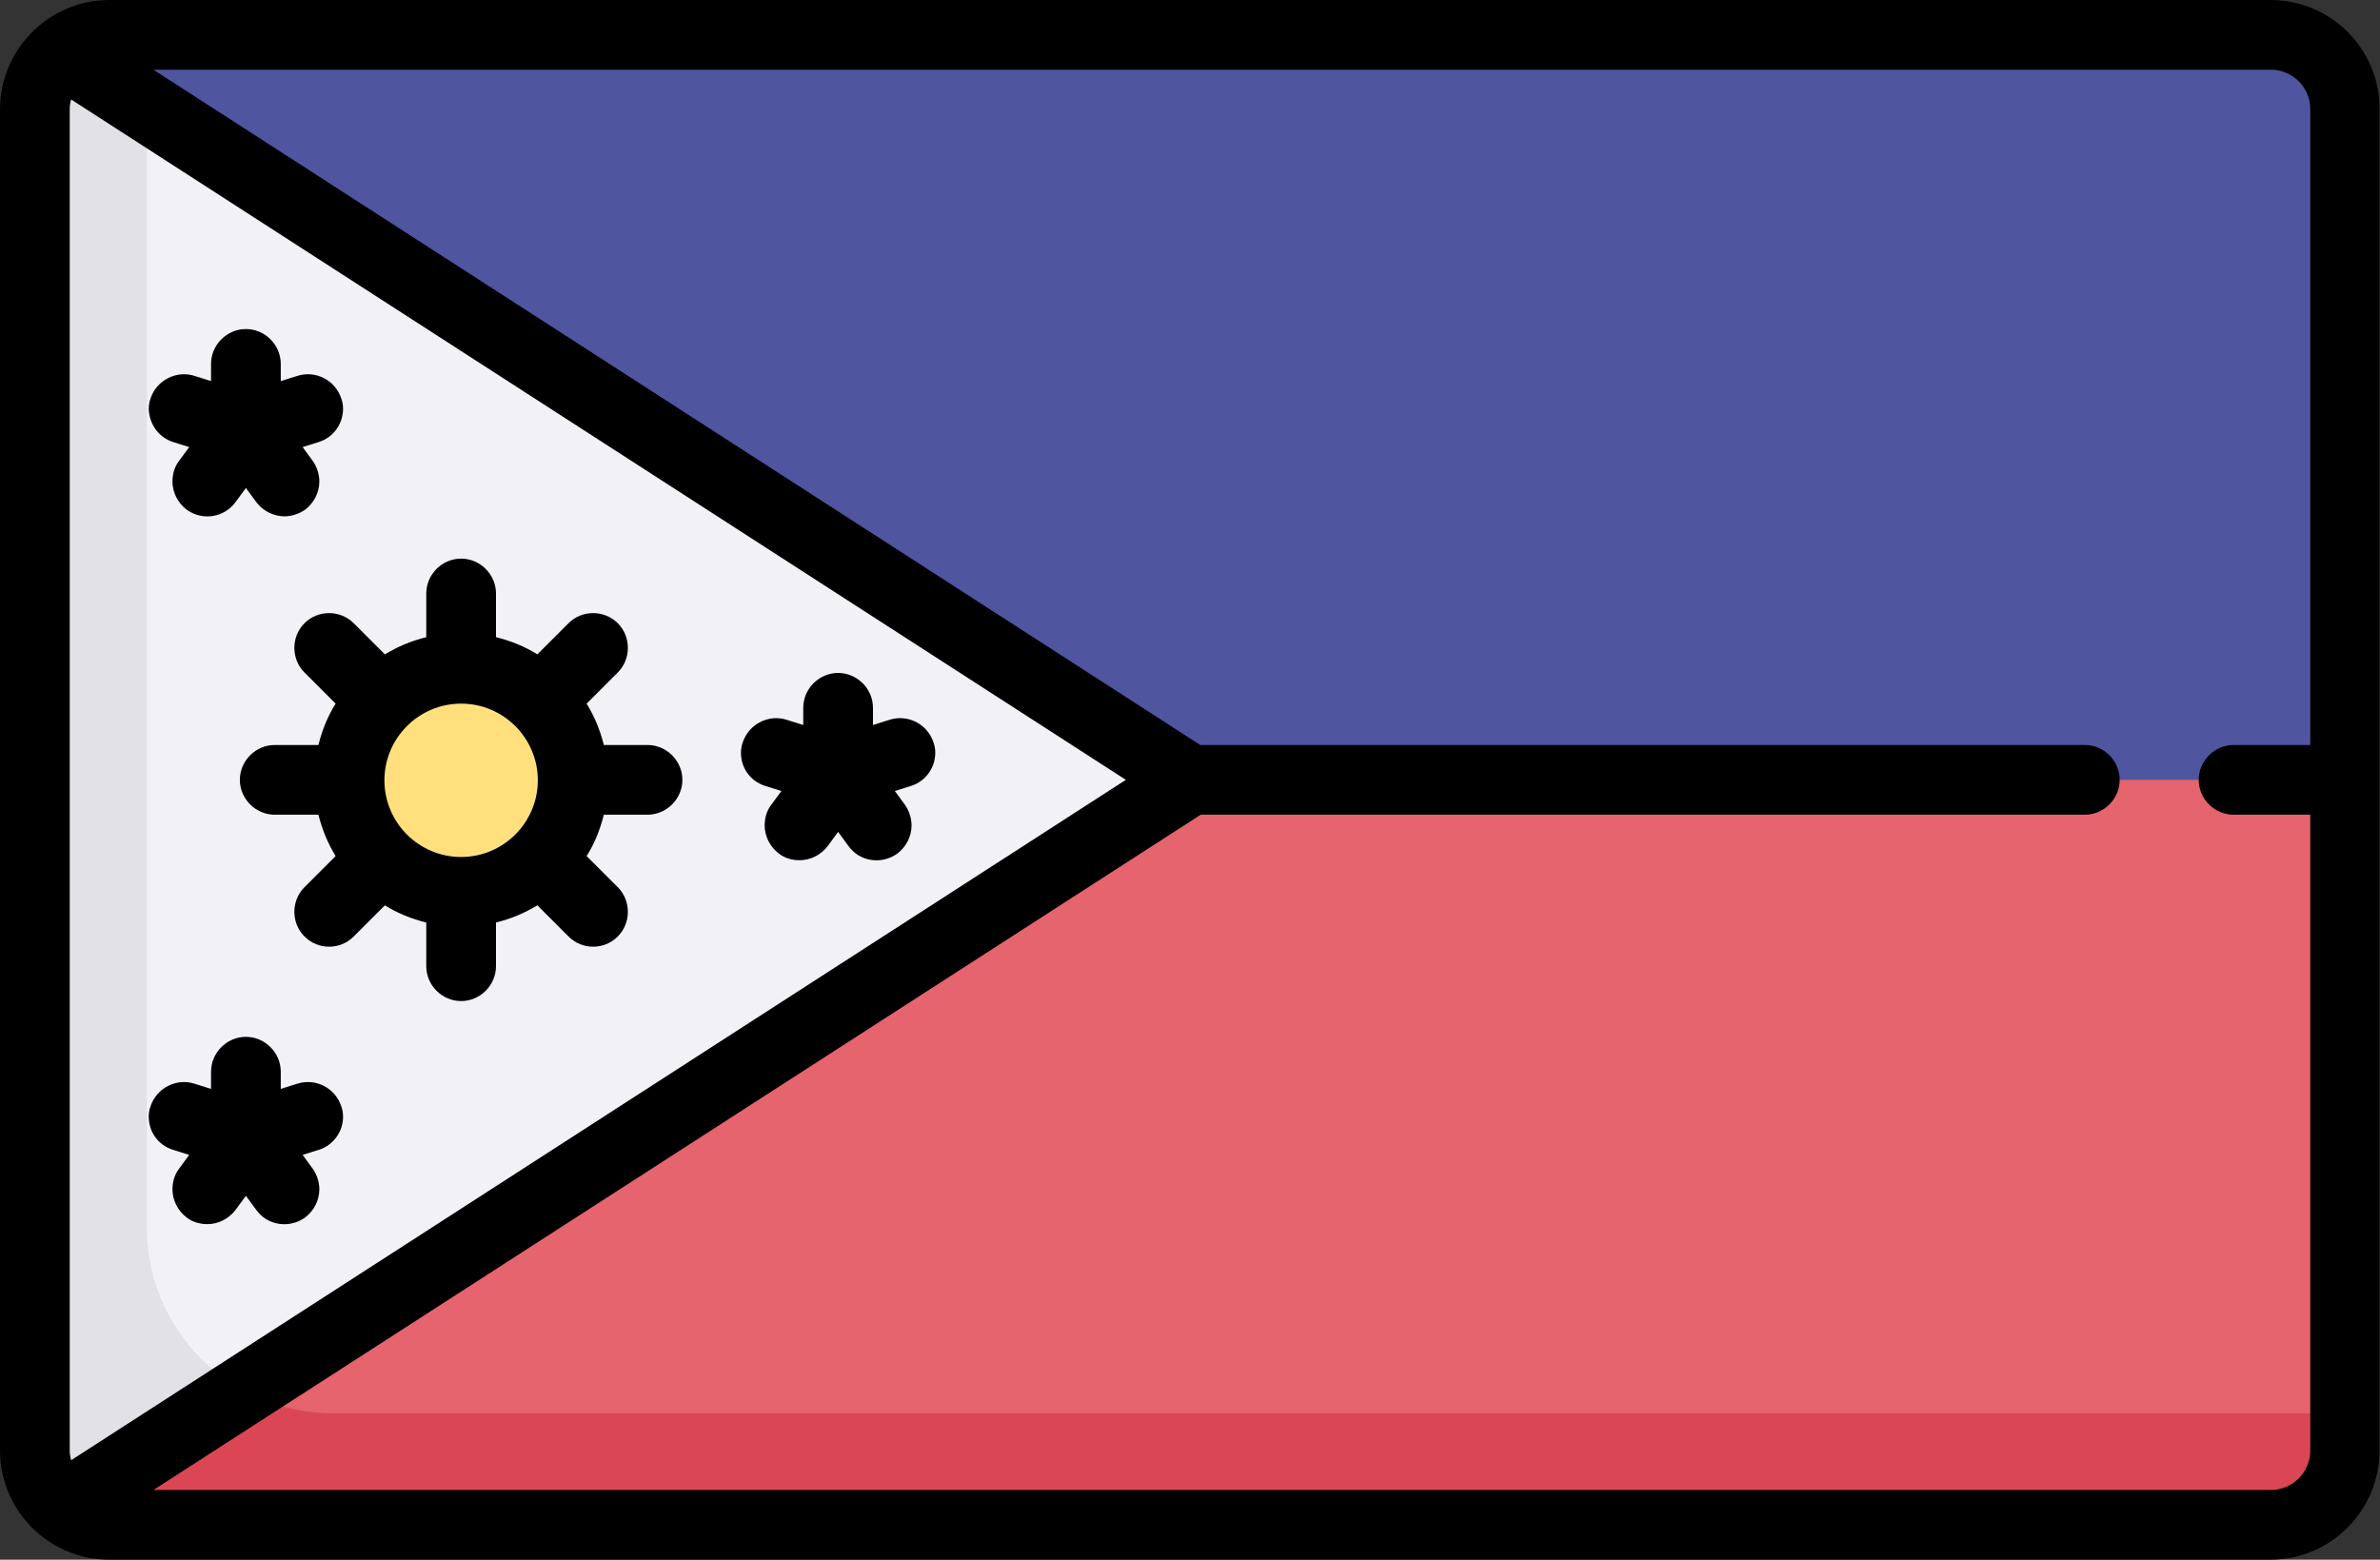 <?xml version="1.0" encoding="utf-8"?>
<!-- Generator: Adobe Illustrator 24.0.1, SVG Export Plug-In . SVG Version: 6.00 Build 0)  -->
<svg version="1.1" id="Capa_1" xmlns="http://www.w3.org/2000/svg" xmlns:xlink="http://www.w3.org/1999/xlink" x="0px" y="0px"
	 viewBox="0 0 512 335.6" style="enable-background:new 0 0 512 335.6;" xml:space="preserve">
<rect x="0" y="0" width="512" height="335.6" fill="#333333" stroke="none"/>
<style type="text/css">
	.st0{fill:#5055A0;}
	.st1{fill:#E5646E;}
	.st2{fill:#DB4655;}
	.st3{fill:#F2F2F6;}
	.st4{fill:#FFE07D;}
	.st5{fill:#E1E1E6;}
</style>
<g>
	<g>
		<path class="st0" d="M504.5,167.8V23.5c0-8.9-7.2-16-16-16H23.5c-8.9,0-16,7.2-16,16l91.7,168.3L504.5,167.8z"/>
		<path class="st1" d="M7.5,167.8v144.3c0,8.9,7.2,16,16,16h464.9c8.9,0,16-7.2,16-16V167.8L7.5,167.8z"/>
		<path class="st2" d="M31.5,264v-96.2h-24v144.3c0,8.9,7.2,16,16,16h464.9c8.9,0,16-7.2,16-16v-8H71.6
			C49.5,304.1,31.5,286.1,31.5,264L31.5,264z"/>
		<path class="st3" d="M13.3,11.3c-3.5,2.9-5.8,7.3-5.8,12.3v288.6c0,5,2.3,9.3,5.8,12.3L256,167.8L13.3,11.3z"/>
		<circle class="st4" cx="99.2" cy="167.8" r="24"/>
		<path class="st5" d="M52.3,299.3l-2.9-1.9c-11.2-7.5-17.8-19.9-17.8-33.3V23L13.3,11.3c-3.5,2.9-5.8,7.3-5.8,12.3v288.6
			c0,5,2.3,9.3,5.8,12.3L52.3,299.3z"/>
	</g>
	<g>
		<path d="M488.5,0H23.5C10.6,0,0,10.6,0,23.5v288.6c0,13,10.6,23.5,23.5,23.5h464.9c13,0,23.5-10.6,23.5-23.5V23.5
			C512,10.6,501.4,0,488.5,0L488.5,0z M15.3,314.2c-0.2-0.7-0.3-1.4-0.3-2.1V23.5c0-0.7,0.1-1.4,0.3-2.1l226.9,146.4L15.3,314.2z
			 M488.5,320.6H33l225.3-145.3h190.2c4.1,0,7.5-3.4,7.5-7.5s-3.4-7.5-7.5-7.5H258.2L33,15h455.5c4.7,0,8.5,3.8,8.5,8.5v136.8h-16.5
			c-4.1,0-7.5,3.4-7.5,7.5s3.4,7.5,7.5,7.5H497v136.8C497,316.8,493.2,320.6,488.5,320.6L488.5,320.6z"/>
		<path d="M139.3,160.3h-9.4c-0.8-3.2-2-6.1-3.7-8.9l6.7-6.7c2.9-2.9,2.9-7.7,0-10.6c-2.9-2.9-7.7-2.9-10.6,0l-6.7,6.7
			c-2.7-1.7-5.7-2.9-8.9-3.7v-9.4c0-4.1-3.4-7.5-7.5-7.5s-7.5,3.4-7.5,7.5v9.4c-3.2,0.8-6.1,2-8.9,3.7l-6.7-6.7
			c-2.9-2.9-7.7-2.9-10.6,0c-2.9,2.9-2.9,7.7,0,10.6l6.7,6.7c-1.7,2.7-2.9,5.7-3.7,8.9h-9.4c-4.1,0-7.5,3.4-7.5,7.5s3.4,7.5,7.5,7.5
			h9.4c0.8,3.2,2,6.1,3.7,8.9l-6.7,6.7c-2.9,2.9-2.9,7.7,0,10.6c1.5,1.5,3.4,2.2,5.3,2.2s3.8-0.7,5.3-2.2l6.7-6.7
			c2.7,1.7,5.7,2.9,8.9,3.7v9.4c0,4.1,3.4,7.5,7.5,7.5s7.5-3.4,7.5-7.5v-9.4c3.2-0.8,6.1-2,8.9-3.7l6.7,6.7c1.5,1.5,3.4,2.2,5.3,2.2
			s3.8-0.7,5.3-2.2c2.9-2.9,2.9-7.7,0-10.6l-6.7-6.7c1.7-2.7,2.9-5.7,3.7-8.9h9.4c4.1,0,7.5-3.4,7.5-7.5S143.4,160.3,139.3,160.3z
			 M99.2,184.4c-9.1,0-16.5-7.4-16.5-16.5s7.4-16.5,16.5-16.5s16.5,7.4,16.5,16.5S108.3,184.4,99.2,184.4z"/>
		<path d="M201.2,162c0-0.8-0.1-1.5-0.4-2.3c-1.3-3.9-5.5-6.1-9.5-4.8l-3.5,1.1v-3.7c0-4.1-3.4-7.5-7.5-7.5s-7.5,3.4-7.5,7.5v3.7
			l-3.5-1.1c-3.9-1.3-8.2,0.9-9.5,4.8c-0.3,0.8-0.4,1.6-0.4,2.3c0,3.2,2,6.1,5.2,7.1l3.5,1.1l-2.2,3c-1,1.3-1.4,2.9-1.4,4.4
			c0,2.3,1.1,4.6,3.1,6.1c1.3,1,2.9,1.4,4.4,1.4c2.3,0,4.6-1.1,6.1-3.1l2.2-3l2.2,3c2.4,3.4,7.1,4.1,10.5,1.7c2-1.5,3.1-3.8,3.1-6.1
			c0-1.5-0.5-3.1-1.4-4.4l-2.2-3l3.5-1.1C199.2,168.1,201.2,165.1,201.2,162L201.2,162z"/>
		<path d="M37.2,95.1l3.5,1.1l-2.2,3c-1,1.3-1.4,2.9-1.4,4.4c0,2.3,1.1,4.6,3.1,6.1c3.4,2.4,8,1.7,10.5-1.7l2.2-3l2.2,3
			c1.5,2,3.8,3.1,6.1,3.1c1.5,0,3.1-0.5,4.4-1.4c2-1.5,3.1-3.8,3.1-6.1c0-1.5-0.5-3.1-1.4-4.4l-2.2-3l3.5-1.1c3.2-1,5.2-4,5.2-7.1
			c0-0.8-0.1-1.5-0.4-2.3c-1.3-3.9-5.5-6.1-9.5-4.8L60.4,82v-3.7c0-4.1-3.4-7.5-7.5-7.5s-7.5,3.4-7.5,7.5V82l-3.5-1.1
			c-3.9-1.3-8.2,0.9-9.5,4.8c-0.3,0.8-0.4,1.6-0.4,2.3C32.1,91.2,34.1,94.1,37.2,95.1L37.2,95.1z"/>
		<path d="M63.9,233.2l-3.5,1.1v-3.7c0-4.1-3.4-7.5-7.5-7.5s-7.5,3.4-7.5,7.5v3.7l-3.5-1.1c-3.9-1.3-8.2,0.9-9.5,4.8
			c-0.3,0.8-0.4,1.5-0.4,2.3c0,3.2,2,6.1,5.2,7.1l3.5,1.1l-2.2,3c-1,1.3-1.4,2.9-1.4,4.4c0,2.3,1.1,4.6,3.1,6.1
			c1.3,1,2.9,1.4,4.4,1.4c2.3,0,4.6-1.1,6.1-3.1l2.2-3l2.2,3c2.4,3.4,7.1,4.1,10.5,1.7c2-1.5,3.1-3.8,3.1-6.1c0-1.5-0.5-3.1-1.4-4.4
			l-2.2-3l3.5-1.1c3.2-1,5.2-4,5.2-7.1c0-0.8-0.1-1.5-0.4-2.3C72.1,234.1,67.9,231.9,63.9,233.2L63.9,233.2z"/>
	</g>
</g>
</svg>
